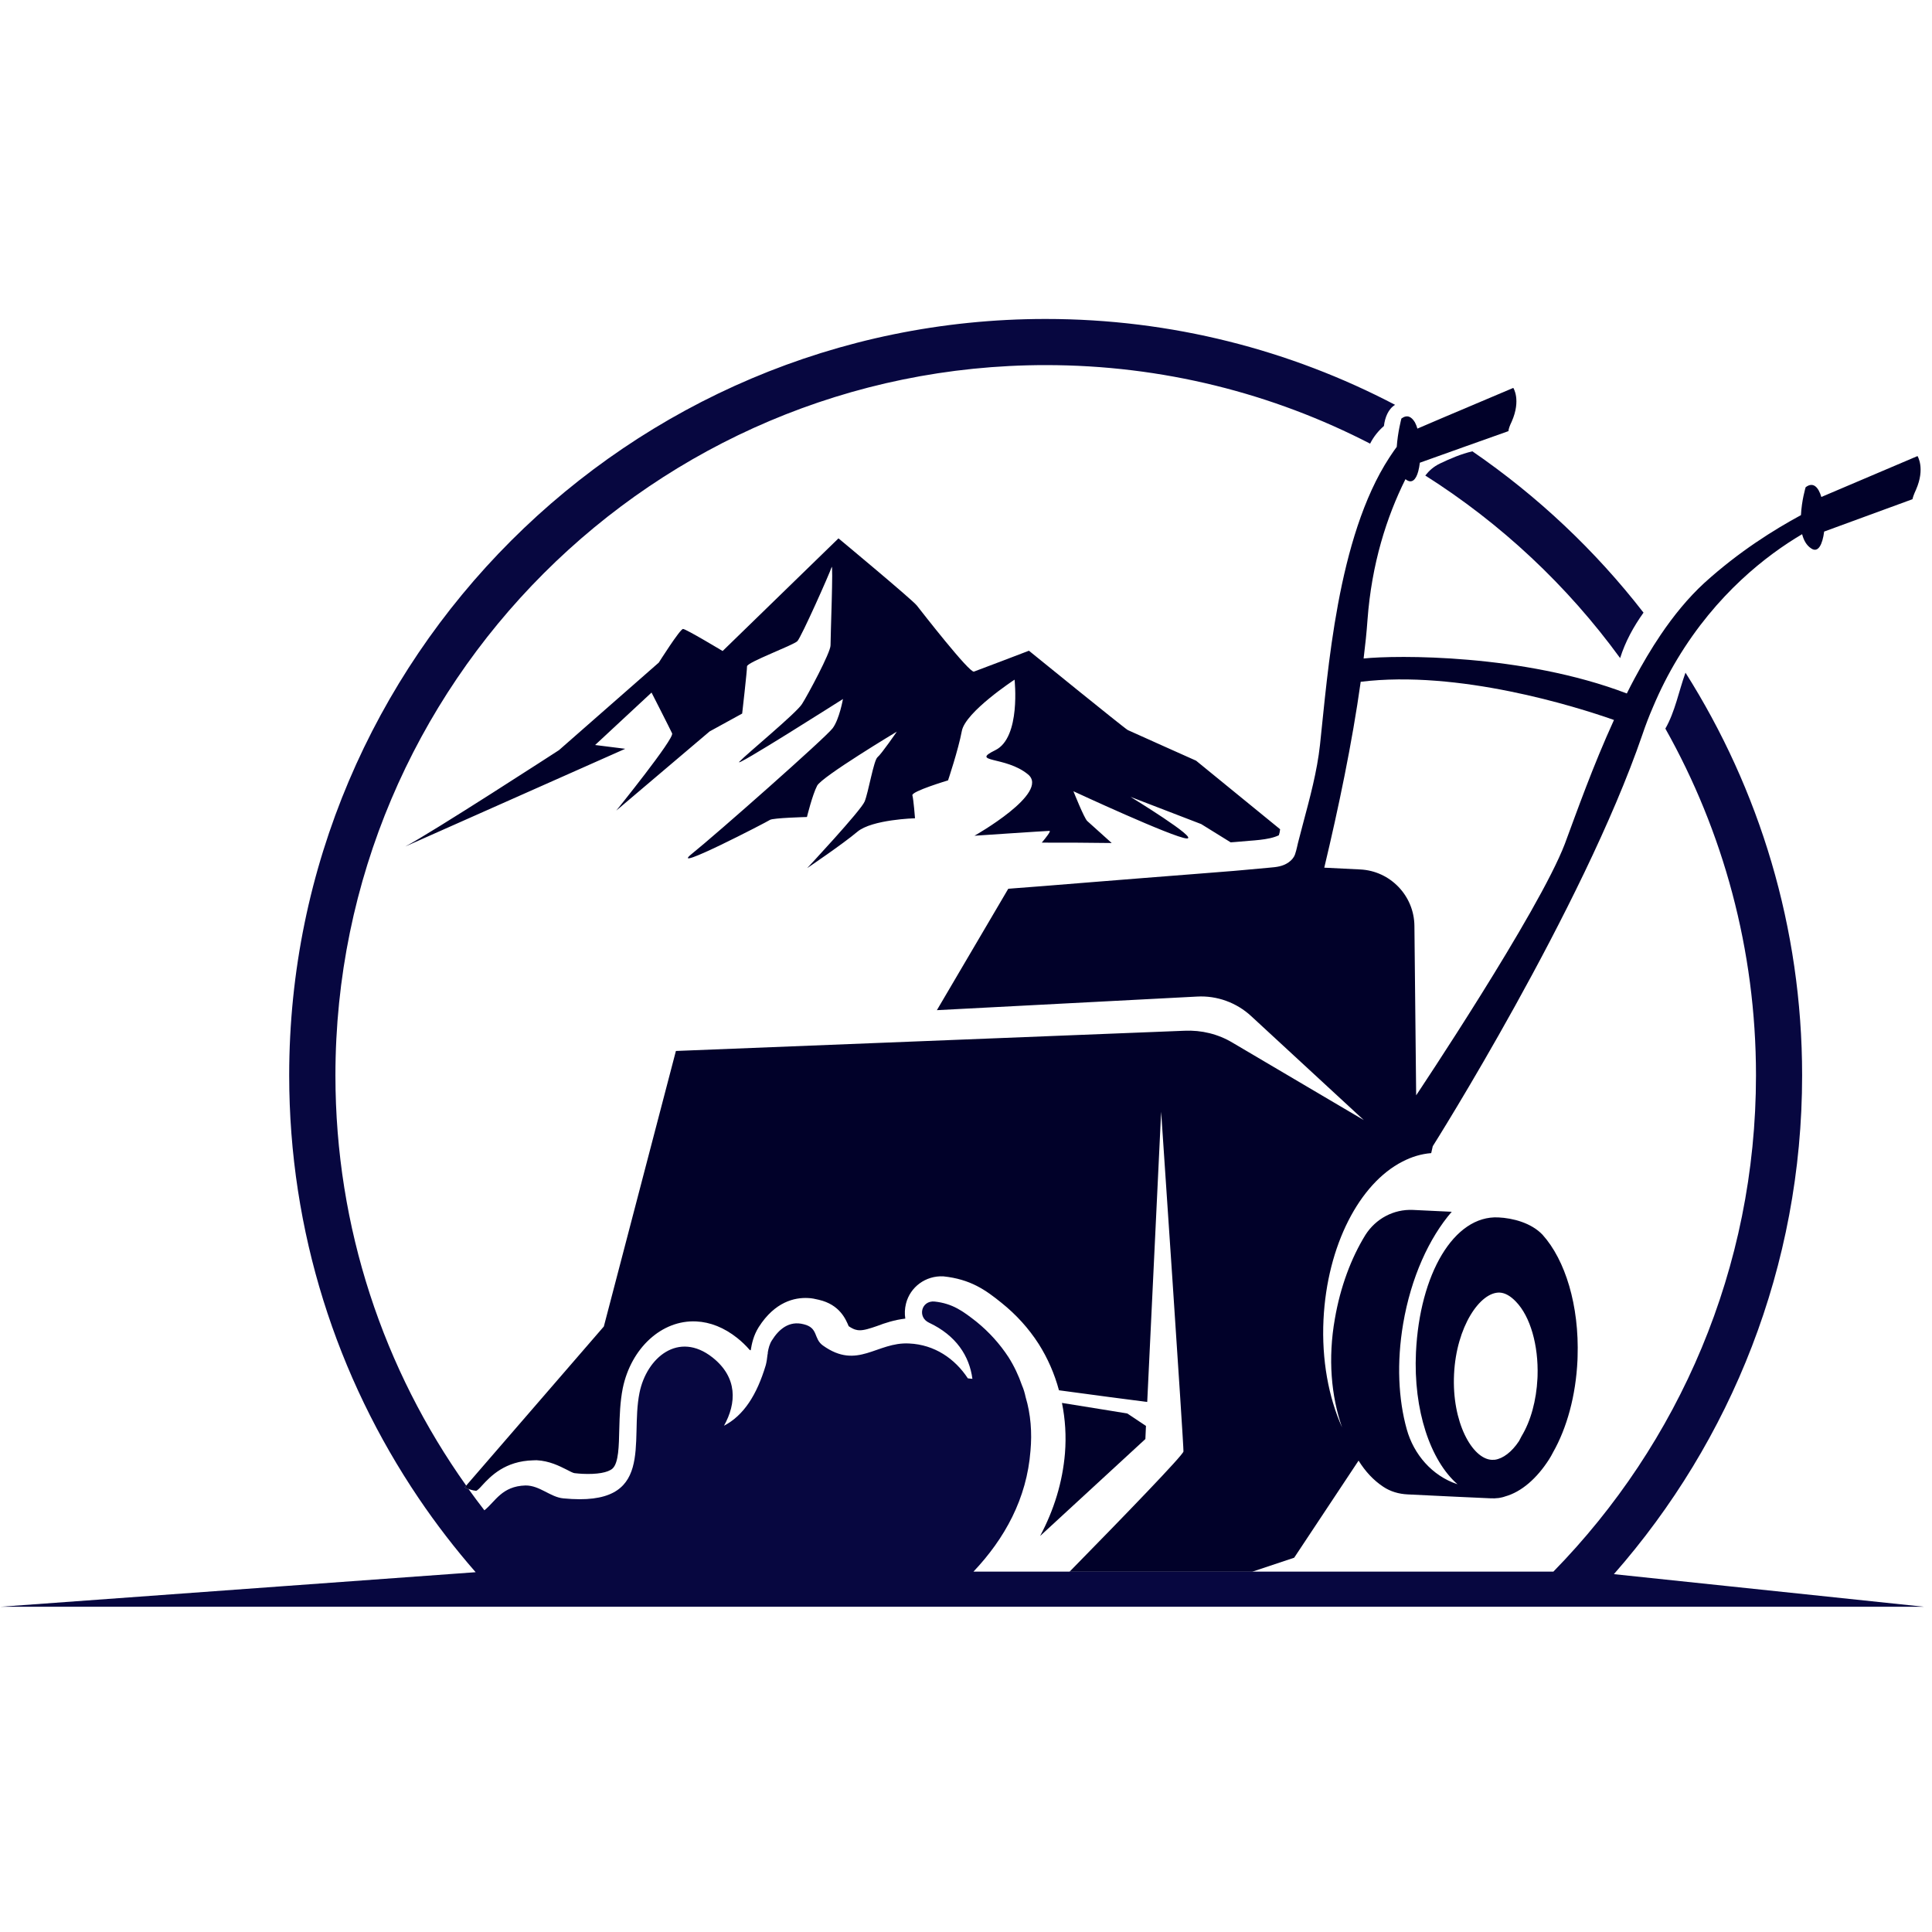 <svg xmlns="http://www.w3.org/2000/svg" xmlns:xlink="http://www.w3.org/1999/xlink" width="311" zoomAndPan="magnify" viewBox="0 0 233.25 233.25" height="311" preserveAspectRatio="xMidYMid meet" version="1.0"><defs><clipPath id="f34e4ca754"><path d="M 0 38.508 L 232.504 38.508 L 232.504 194 L 0 194 Z M 0 38.508 " clip-rule="nonzero"/></clipPath></defs><path fill="#010129" d="M 154.547 100.113 L 144.402 91.836 C 144.402 91.836 136.523 88.316 136.16 88.141 C 135.797 87.965 124.223 78.562 124.223 78.562 C 124.223 78.562 118.129 80.895 117.586 81.082 C 117.047 81.281 111.246 73.812 110.684 73.098 C 110.117 72.383 101.23 64.996 101.23 64.996 L 87.242 78.598 C 87.242 78.598 82.824 75.934 82.461 75.934 C 82.094 75.945 79.539 79.992 79.539 79.992 L 67.484 90.566 C 67.484 90.566 52.008 100.605 48.926 102.199 L 75.484 90.402 L 71.848 89.945 L 78.66 83.613 C 78.66 83.613 80.852 87.906 81.145 88.539 C 81.438 89.16 74.402 97.863 74.402 97.863 L 85.672 88.305 L 89.602 86.148 C 89.602 86.148 90.199 80.941 90.188 80.449 C 90.176 79.957 95.801 77.895 96.27 77.402 C 96.742 76.91 100.176 69.203 100.398 68.477 C 100.621 67.75 100.258 77.062 100.27 77.906 C 100.293 78.75 97.527 83.898 96.824 85 C 96.129 86.102 90.211 90.969 89.27 91.953 C 88.332 92.938 101.77 84.391 101.77 84.391 C 101.77 84.391 101.348 86.816 100.527 87.918 C 99.707 89.031 86.469 100.723 83.516 103.09 C 80.559 105.461 92.602 99.234 92.953 98.988 C 93.305 98.742 97.422 98.637 97.422 98.637 C 97.422 98.637 98.078 95.961 98.652 94.859 C 99.227 93.758 108.277 88.328 108.277 88.328 C 108.277 88.328 106.414 91.039 105.945 91.414 C 105.477 91.789 104.844 95.668 104.387 96.77 C 103.93 97.875 97.457 104.801 97.457 104.801 C 97.457 104.801 101.734 101.918 103.508 100.418 C 105.277 98.93 110.469 98.789 110.469 98.789 C 110.469 98.789 110.293 96.5 110.152 96.02 C 110.023 95.539 114.457 94.215 114.457 94.215 C 114.457 94.215 115.688 90.555 116.121 88.258 C 116.543 85.949 122.488 82.055 122.488 82.055 C 122.488 82.055 123.273 89.043 120.168 90.566 C 117.059 92.094 121.398 91.262 124.105 93.488 C 126.828 95.715 117.648 100.898 117.648 100.898 C 117.648 100.898 126.336 100.312 126.699 100.312 C 126.934 100.301 126.266 101.145 125.773 101.73 C 128.586 101.719 131.398 101.742 134.215 101.777 C 132.984 100.676 131.469 99.316 131.258 99.117 C 130.883 98.766 129.594 95.527 129.594 95.527 C 129.594 95.527 141.695 101.145 143.266 101.227 C 144.836 101.309 136.488 96.207 136.488 96.207 L 145.023 99.492 L 148.578 101.695 C 148.965 101.66 149.363 101.648 149.75 101.602 C 151.039 101.461 153.164 101.449 154.395 100.84 C 154.477 100.605 154.523 100.359 154.547 100.113 Z M 154.547 100.113 " fill-opacity="1" fill-rule="nonzero"/><path fill="#010129" d="M 231.5 55.062 L 219.891 60 C 219.539 58.805 218.895 58.125 217.992 58.828 C 217.992 58.828 217.512 60.422 217.43 62.191 C 214.203 63.941 209.949 66.578 205.75 70.391 C 203.828 72.16 202.066 74.305 200.461 76.688 C 199.348 78.34 198.305 80.109 197.332 81.926 C 197.016 82.512 196.711 83.109 196.406 83.723 C 183.859 78.926 168.559 79.09 164.629 79.5 C 164.828 77.895 164.992 76.344 165.098 74.832 C 165.602 68.043 167.41 62.414 169.672 57.867 L 169.707 57.867 C 170.445 58.453 170.961 57.914 171.23 56.883 C 171.312 56.578 171.371 56.238 171.418 55.863 L 176.906 53.902 L 182.113 52.051 C 182.125 51.84 182.23 51.465 182.512 50.891 C 183.66 48.273 182.699 46.832 182.699 46.832 L 174.328 50.375 L 172.52 51.148 L 171.125 51.746 C 171.043 51.465 170.938 51.207 170.82 50.984 C 170.41 50.316 169.906 50.012 169.191 50.527 C 169.191 50.527 168.746 52.191 168.629 53.949 C 168.406 54.242 168.172 54.582 167.949 54.922 C 167.879 55.027 167.809 55.133 167.738 55.238 C 161.43 64.891 160.316 81.176 159.363 89.922 C 159.012 93.148 158.145 96.312 157.312 99.445 C 157.137 100.078 156.973 100.723 156.809 101.367 C 156.645 101.953 156.551 102.562 156.352 103.137 C 156.199 103.559 155.941 103.84 155.59 104.098 C 154.875 104.613 154.09 104.684 153.258 104.754 C 152.258 104.848 151.262 104.945 150.266 105.027 C 149.82 105.062 149.387 105.098 148.941 105.145 C 147.418 105.262 145.891 105.379 144.367 105.508 C 142.328 105.672 140.289 105.836 138.246 105.988 C 136.09 106.164 133.934 106.34 131.777 106.504 C 129.887 106.656 128 106.809 126.113 106.961 C 124.895 107.055 123.684 107.148 122.465 107.242 C 122.219 107.266 121.973 107.277 121.727 107.301 L 113.109 121.957 L 144.508 120.316 C 146.914 120.176 149.293 121.043 151.051 122.672 L 164.652 135.23 L 148.824 125.895 C 147.078 124.84 145.047 124.348 143.02 124.441 L 81.602 126.883 L 72.902 160.145 L 56.277 179.363 L 56.09 179.574 C 56.184 179.609 56.301 179.68 56.418 179.715 C 56.465 179.727 56.5 179.75 56.547 179.762 C 57.051 179.938 57.355 179.973 57.496 179.984 C 57.66 179.926 57.977 179.598 58.211 179.328 C 59.23 178.227 60.965 176.387 64.379 176.305 L 64.789 176.293 C 66.336 176.375 67.52 176.984 68.414 177.43 C 68.742 177.605 69.199 177.84 69.352 177.852 C 69.691 177.898 70.008 177.91 70.312 177.934 C 72.082 178.016 73.383 177.793 73.945 177.301 C 74.695 176.621 74.719 174.543 74.766 172.516 C 74.812 170.898 74.859 169.258 75.188 167.59 C 76.199 162.738 79.902 159.336 84.055 159.535 C 85.754 159.617 87.43 160.285 88.988 161.52 C 89.566 161.977 90.07 162.469 90.516 162.984 C 90.539 162.984 90.598 163.02 90.633 163.02 C 90.762 162.246 90.961 161.234 91.605 160.215 C 93.551 157.168 95.918 156.629 97.551 156.711 C 97.984 156.723 98.418 156.816 98.852 156.922 C 101.406 157.508 102.121 159.312 102.461 160.109 C 103.094 160.543 103.457 160.59 103.742 160.602 C 104.293 160.625 105.02 160.391 105.898 160.086 C 106.848 159.723 107.984 159.348 109.297 159.195 C 109.203 158.598 109.227 158.012 109.379 157.391 C 109.883 155.375 111.75 153.988 113.895 154.094 C 117.164 154.438 118.996 155.738 120.918 157.297 C 122.688 158.715 124.188 160.367 125.41 162.27 C 126.477 163.957 127.32 165.867 127.848 167.848 C 132.48 168.484 136.312 168.977 138.504 169.258 L 140.184 134.223 C 140.184 134.223 142.914 174.473 142.879 175.234 C 142.855 175.66 135.703 183.047 129.125 189.754 L 151.18 189.754 L 156.246 188.062 L 164.02 176.34 C 164.828 177.641 165.824 178.719 166.996 179.492 C 167.867 180.078 168.898 180.371 169.941 180.418 L 175.746 180.699 L 179.871 180.887 C 180.246 180.91 180.621 180.898 180.961 180.852 C 181.211 180.805 181.469 180.758 181.715 180.664 C 183.695 180.113 185.547 178.484 187.012 176.199 C 187.188 175.93 187.352 175.625 187.492 175.352 C 189.16 172.422 190.25 168.52 190.449 164.215 L 190.461 163.84 C 190.672 157.602 188.973 152.113 186.227 149.066 C 184.867 147.637 182.652 147.059 180.891 146.977 C 175.523 146.719 171.395 153.824 170.949 163.277 C 170.621 170.266 172.695 176.34 175.957 179.188 C 175.945 179.176 175.922 179.176 175.91 179.176 C 172.906 178.168 170.68 175.602 169.836 172.551 C 168.828 168.953 168.605 164.508 169.402 159.816 C 170.352 154.234 172.531 149.465 175.266 146.297 L 170.586 146.074 C 168.254 145.969 166.094 147.129 164.84 149.102 C 163.117 151.902 161.816 155.387 161.16 159.207 C 160.305 164.016 160.715 168.566 162.027 172.328 C 160.398 168.707 159.551 164.156 159.785 159.324 C 160.223 150.332 164.148 142.875 169.32 140.238 C 170.434 139.66 171.594 139.309 172.789 139.215 L 172.977 138.383 C 172.977 138.383 191.07 109.727 198.293 88.668 C 198.68 87.52 199.102 86.43 199.559 85.375 C 200.438 83.285 201.422 81.363 202.48 79.605 C 207.215 71.715 213.277 67.023 217.57 64.492 C 217.758 65.219 218.098 65.852 218.672 66.215 C 219.516 66.789 220.031 65.723 220.23 64.176 L 230.891 60.27 C 230.938 60.059 231.043 59.719 231.324 59.109 C 232.449 56.531 231.5 55.062 231.5 55.062 Z M 175.547 165.914 C 175.816 160.18 178.699 155.938 181.078 156.055 C 181.703 156.09 182.371 156.465 183.016 157.145 C 184.762 158.938 185.746 162.434 185.629 166.125 L 185.617 166.406 C 185.488 169.07 184.809 171.566 183.695 173.395 C 183.555 173.676 183.496 173.793 183.391 173.98 C 182.512 175.305 181.457 176.094 180.48 176.234 L 180.105 176.246 C 177.727 176.129 175.266 171.684 175.547 165.914 Z M 188.926 101.871 C 185.793 110.078 170.973 132.238 170.973 132.238 L 170.762 111.777 C 170.727 108.145 167.855 105.145 164.219 104.969 L 159.879 104.754 C 161.594 97.566 163.246 89.688 164.277 82.312 C 176.062 80.859 190.238 85.293 194.855 86.922 C 192.324 92.457 190.379 97.957 188.926 101.871 Z M 188.926 101.871 " fill-opacity="1" fill-rule="nonzero"/><path fill="#010129" d="M 125.574 185.438 L 138.281 173.734 L 138.352 172.152 L 136.102 170.652 C 136.102 170.652 132.926 170.125 128.211 169.375 C 128.609 171.355 128.738 173.371 128.574 175.445 C 128.281 178.953 127.25 182.293 125.574 185.438 Z M 125.574 185.438 " fill-opacity="1" fill-rule="nonzero"/><path fill="#070740" d="M 177.762 54.488 C 176.402 54.805 175.113 55.355 173.855 55.957 C 173.047 56.344 172.52 56.848 172.074 57.41 C 181.234 63.215 189.23 70.707 195.598 79.453 C 196.219 77.473 197.215 75.652 198.422 73.965 C 192.594 66.449 185.617 59.883 177.762 54.488 Z M 177.762 54.488 " fill-opacity="1" fill-rule="nonzero"/><g clip-path="url(#f34e4ca754)"><path fill="#070740" d="M 232.285 193.984 L 0.055 193.984 L 34.176 191.5 L 57.426 189.812 C 54.953 186.984 52.652 183.996 50.543 180.875 C 40.684 166.289 34.914 148.727 34.914 129.824 C 34.914 79.477 75.895 38.508 126.242 38.508 C 141.461 38.508 155.801 42.262 168.43 48.875 C 167.598 49.379 167.199 50.422 167.082 51.43 C 166.41 52.016 165.836 52.719 165.414 53.562 C 153.668 47.5 140.359 44.078 126.254 44.078 C 78.965 44.078 40.496 82.547 40.496 129.836 C 40.496 148.27 46.344 165.375 56.289 179.363 L 56.102 179.574 C 56.195 179.609 56.312 179.68 56.43 179.715 C 56.477 179.727 56.512 179.75 56.559 179.762 C 57.191 180.641 57.824 181.496 58.48 182.34 C 59.805 181.285 60.578 179.422 63.441 179.34 C 65.176 179.328 66.441 180.758 68.023 180.898 C 79.281 182 76 174.062 77.207 168.152 C 78.062 163.91 81.918 160.648 86.023 163.887 C 89.07 166.301 88.93 169.41 87.406 172.129 C 89.789 170.887 91.371 168.414 92.449 164.824 C 92.555 164.426 92.613 163.992 92.66 163.559 C 92.695 163.477 92.695 163.371 92.695 163.277 C 92.777 162.785 92.906 162.258 93.199 161.812 C 94.031 160.484 95.262 159.418 97.023 159.875 C 98.84 160.309 98.184 161.613 99.355 162.445 C 103.555 165.445 105.84 161.977 109.777 162.199 C 112.816 162.34 115.277 164.016 116.848 166.406 C 117.035 166.418 117.211 166.465 117.398 166.465 C 117.035 163.711 115.441 161.234 112.16 159.688 C 110.742 159.031 111.211 157.004 112.816 157.133 C 115.008 157.367 116.262 158.293 117.941 159.617 C 119.406 160.812 120.707 162.246 121.75 163.84 C 122.441 164.93 122.98 166.078 123.391 167.273 C 123.59 167.719 123.719 168.188 123.824 168.672 C 124.445 170.746 124.609 172.961 124.41 175.152 C 123.965 180.934 121.293 185.766 117.527 189.742 L 187.539 189.742 C 202.68 174.273 212 153.121 212 129.824 C 212 114.641 208.023 100.348 201.059 87.965 C 202.23 85.926 202.68 83.449 203.488 81.211 C 212.398 95.293 217.57 111.969 217.57 129.824 C 217.57 152.875 208.984 173.957 194.844 190.047 Z M 232.285 193.984 " fill-opacity="1" fill-rule="nonzero"/></g></svg>